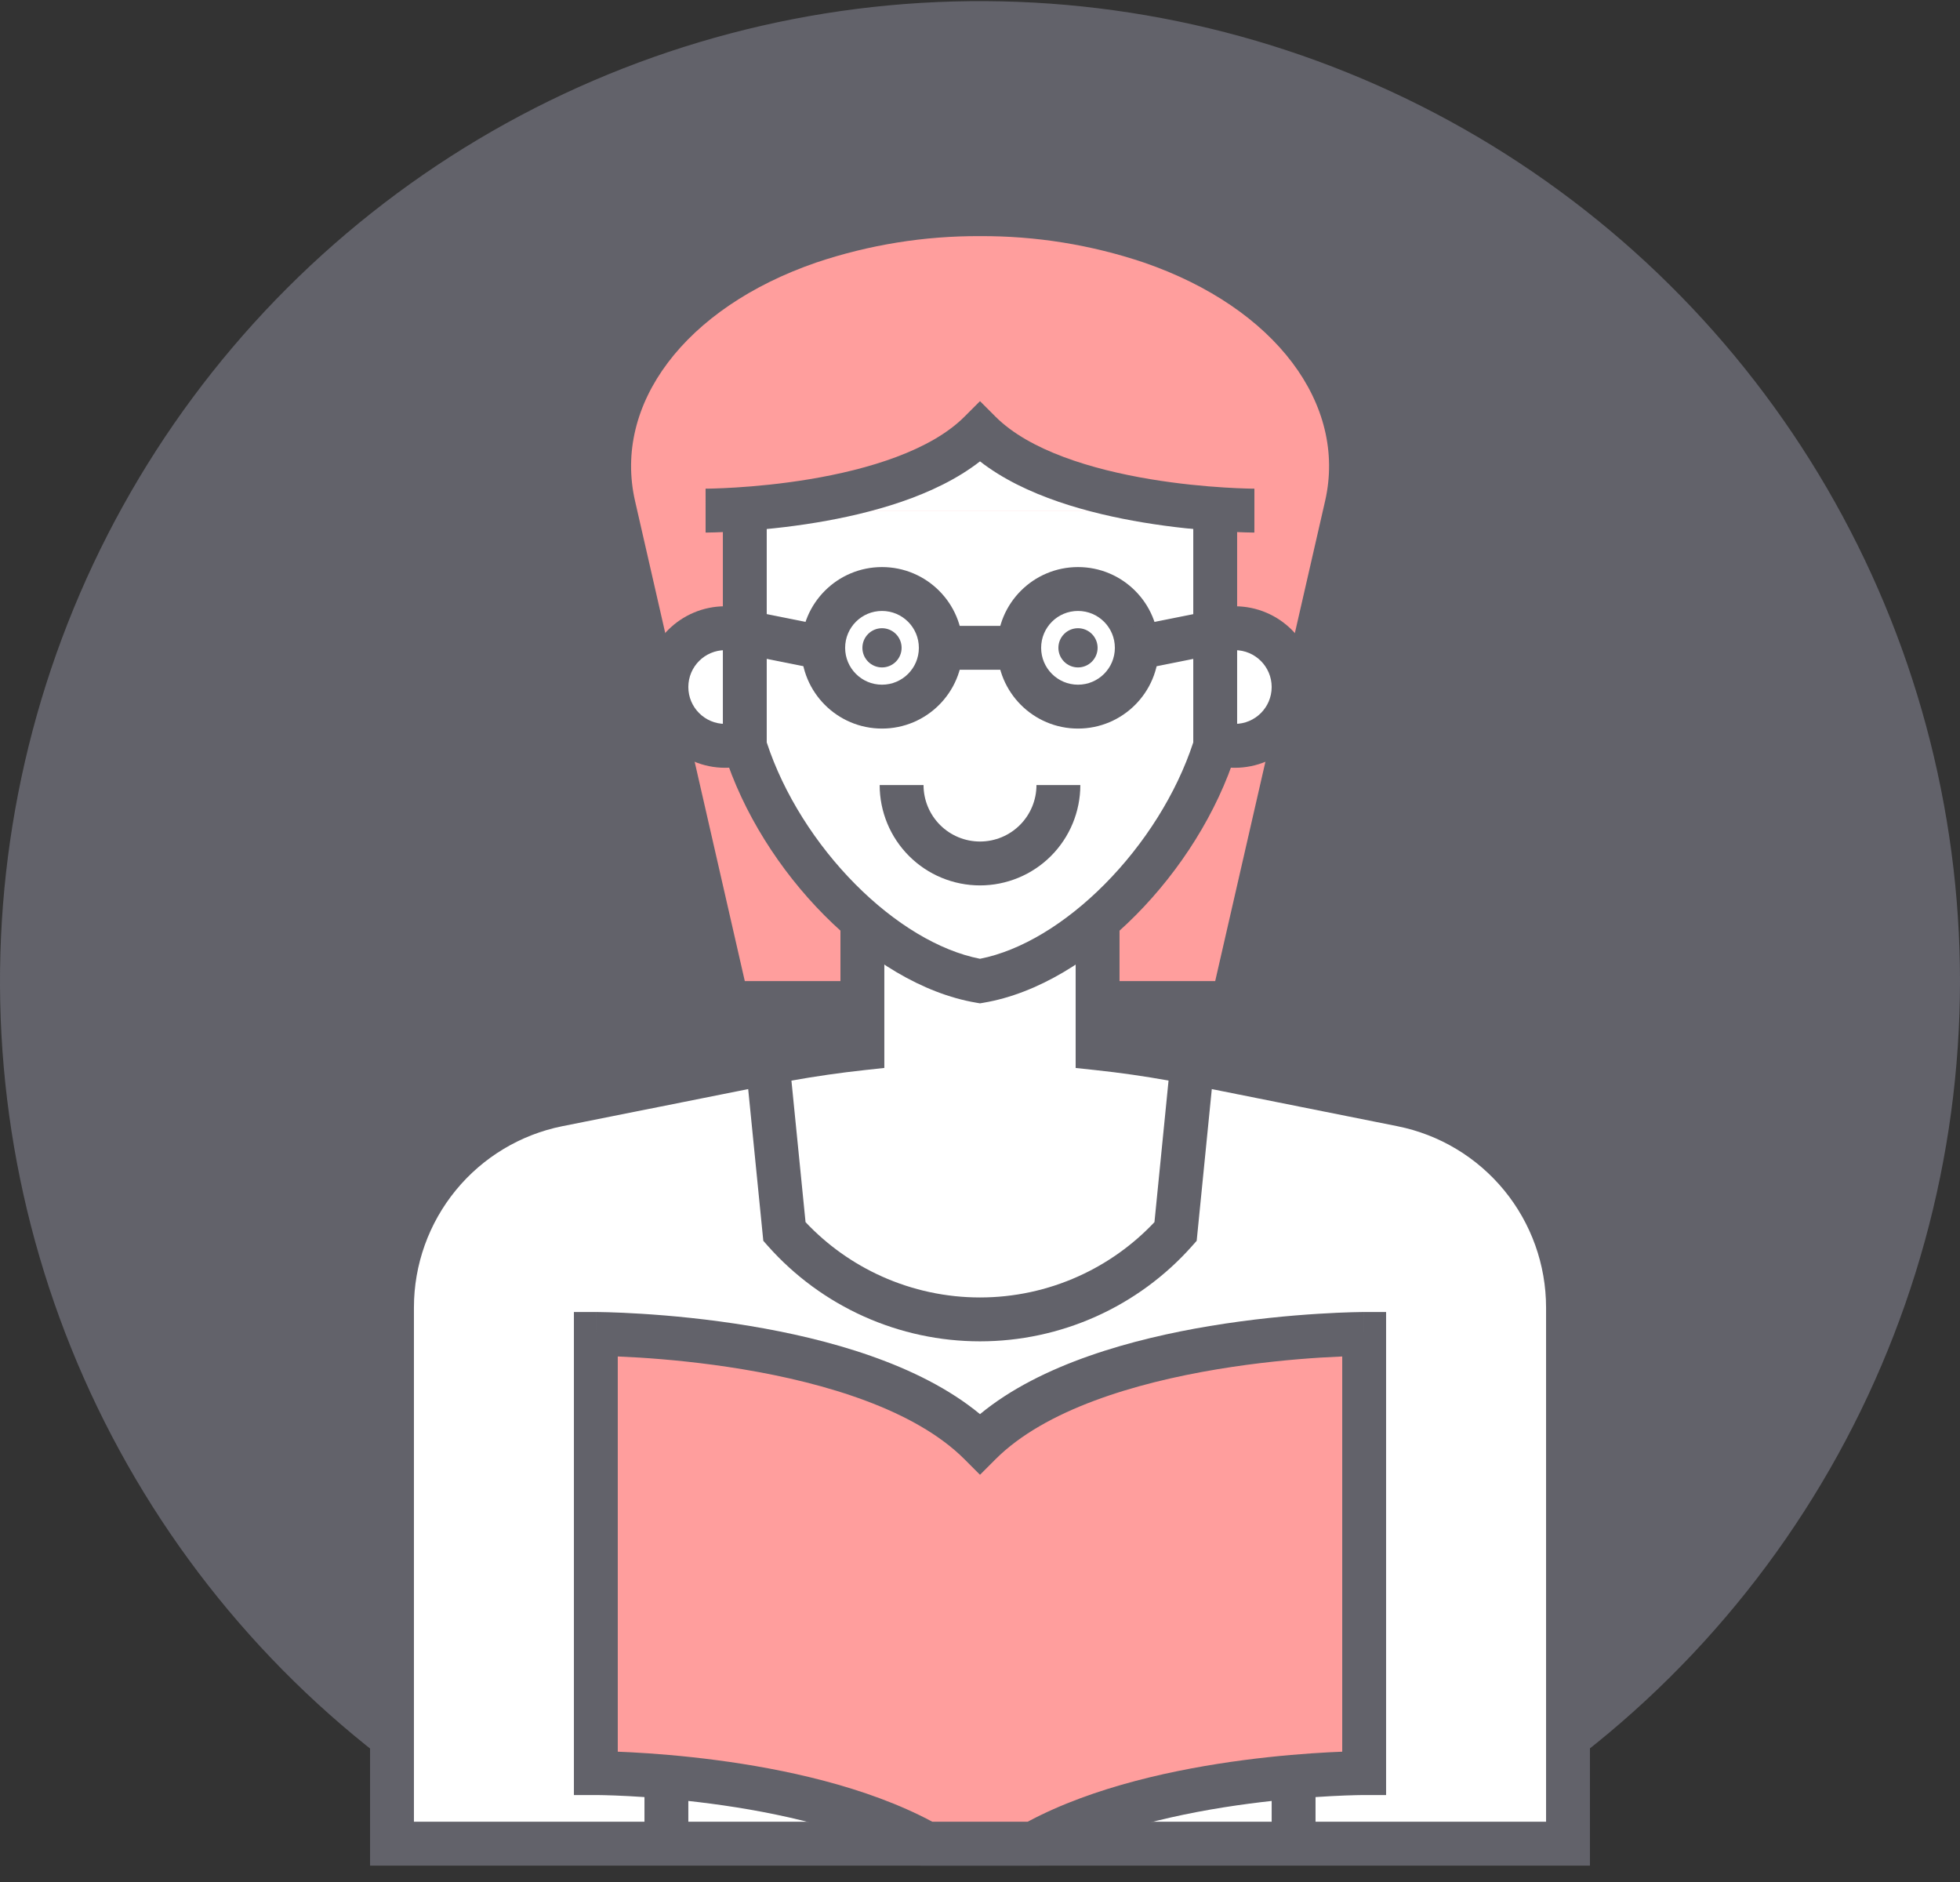 <svg width="100" height="96" viewBox="0 0 100 96" fill="none" xmlns="http://www.w3.org/2000/svg">
<rect x="0" y="0" width="100" height="96" fill="#333333" stroke="none"/>
<path d="M100 50.045C99.996 59.062 97.557 67.91 92.94 75.655C88.323 83.399 81.7 89.753 73.77 94.045H26.23C18.456 89.844 11.935 83.659 7.329 76.118C2.723 68.577 0.198 59.95 0.011 51.116C-0.176 42.282 1.981 33.556 6.263 25.827C10.545 18.098 16.799 11.641 24.387 7.115C31.976 2.589 40.629 0.154 49.464 0.06C58.3 -0.035 67.003 2.213 74.687 6.576C82.371 10.939 88.761 17.26 93.208 24.896C97.654 32.531 99.998 41.209 100 50.045V50.045Z" fill="#62626A"/>
<path d="M62 50.045H38L32.4 25.553C31.274 20.629 34.92 15.707 41.648 13.391C44.339 12.486 47.161 12.031 50 12.045V12.045C52.842 12.03 55.666 12.485 58.36 13.391C65.088 15.707 68.734 20.629 67.608 25.553L62 50.045Z" fill="#FF9E9D"/>
<path d="M80 66.692V94.046H20V66.692C20 64.253 20.845 61.89 22.39 60.005C23.936 58.119 26.087 56.826 28.478 56.347L32.504 55.548L39.164 54.215C46.317 52.788 53.683 52.788 60.836 54.215L68.072 55.661L71.522 56.352C73.912 56.83 76.063 58.122 77.608 60.007C79.154 61.892 79.999 64.254 80 66.692V66.692Z" fill="white"/>
<path fill-rule="evenodd" clip-rule="evenodd" d="M39.384 55.313C39.383 55.313 39.383 55.313 39.383 55.313L28.698 57.445C28.698 57.445 28.697 57.445 28.697 57.445C26.56 57.873 24.638 59.028 23.256 60.714C21.875 62.4 21.119 64.512 21.119 66.692C21.119 66.692 21.119 66.692 21.119 66.692V92.926H78.881V66.692C78.881 66.692 78.881 66.692 78.881 66.692C78.88 64.513 78.124 62.401 76.743 60.717C75.361 59.032 73.439 57.877 71.302 57.449L67.853 56.759L60.617 55.313C60.617 55.313 60.617 55.313 60.617 55.313C53.608 53.914 46.392 53.914 39.384 55.313ZM80.001 66.692L81.119 66.691C81.118 63.995 80.183 61.382 78.474 59.297C76.764 57.212 74.386 55.784 71.742 55.254L68.292 54.564L61.055 53.118C53.757 51.661 46.243 51.661 38.945 53.118L28.258 55.25C25.614 55.78 23.235 57.209 21.525 59.295C19.815 61.381 18.881 63.995 18.881 66.692V95.165H81.119V66.692H80.001Z" fill="#62626A"/>
<path d="M66 70.045V76.329C67.296 78.007 68 80.067 68 82.187C68 84.307 67.296 86.367 66 88.045V94.045" fill="white"/>
<path fill-rule="evenodd" clip-rule="evenodd" d="M64.881 70.045H67.119V75.959C68.418 77.772 69.119 79.95 69.119 82.187C69.119 84.424 68.418 86.602 67.119 88.415V94.045H64.881V87.663L65.115 87.361C66.26 85.879 66.881 84.059 66.881 82.187C66.881 80.314 66.26 78.495 65.115 77.013L64.881 76.711V70.045Z" fill="#62626A"/>
<path d="M63 38.045C64.657 38.045 66 36.702 66 35.045C66 33.388 64.657 32.045 63 32.045C61.343 32.045 60 33.388 60 35.045C60 36.702 61.343 38.045 63 38.045Z" fill="white"/>
<path fill-rule="evenodd" clip-rule="evenodd" d="M63 33.164C61.961 33.164 61.119 34.006 61.119 35.045C61.119 36.084 61.961 36.926 63 36.926C64.039 36.926 64.881 36.084 64.881 35.045C64.881 34.006 64.039 33.164 63 33.164ZM58.881 35.045C58.881 32.77 60.725 30.926 63 30.926C65.275 30.926 67.119 32.77 67.119 35.045C67.119 37.32 65.275 39.164 63 39.164C60.725 39.164 58.881 37.32 58.881 35.045Z" fill="#62626A"/>
<path d="M37 38.045C38.657 38.045 40 36.702 40 35.045C40 33.388 38.657 32.045 37 32.045C35.343 32.045 34 33.388 34 35.045C34 36.702 35.343 38.045 37 38.045Z" fill="white"/>
<path fill-rule="evenodd" clip-rule="evenodd" d="M37 33.164C35.961 33.164 35.119 34.006 35.119 35.045C35.119 36.084 35.961 36.926 37 36.926C38.039 36.926 38.881 36.084 38.881 35.045C38.881 34.006 38.039 33.164 37 33.164ZM32.881 35.045C32.881 32.77 34.725 30.926 37 30.926C39.275 30.926 41.119 32.77 41.119 35.045C41.119 37.32 39.275 39.164 37 39.164C34.725 39.164 32.881 37.32 32.881 35.045Z" fill="#62626A"/>
<path d="M60.836 54.211C59.236 53.891 57.624 53.644 56 53.471V46.045H44V53.471C42.38 53.647 40.768 53.894 39.164 54.211L40.022 62.821C41.275 64.23 42.811 65.358 44.531 66.13C46.251 66.903 48.115 67.302 50 67.302C51.885 67.302 53.749 66.903 55.469 66.13C57.189 65.358 58.726 64.23 59.978 62.821L60.836 54.211Z" fill="white"/>
<path fill-rule="evenodd" clip-rule="evenodd" d="M42.88 44.926H57.119V52.474C58.439 52.639 59.751 52.853 61.055 53.114L62.05 53.312L61.055 63.293L60.814 63.565C59.457 65.092 57.791 66.314 55.927 67.151C54.063 67.988 52.043 68.421 50 68.421C47.956 68.421 45.936 67.988 44.072 67.151C42.208 66.314 40.543 65.092 39.185 63.565L38.944 63.293L37.949 53.31L38.947 53.113C40.252 52.855 41.564 52.642 42.88 52.476V44.926ZM45.119 47.164V54.475L44.121 54.584C42.869 54.72 41.621 54.899 40.379 55.121L41.099 62.34C42.2 63.509 43.522 64.45 44.989 65.109C46.565 65.817 48.273 66.183 50 66.183C51.727 66.183 53.435 65.817 55.01 65.109C56.477 64.45 57.799 63.509 58.901 62.34L59.62 55.119C58.381 54.896 57.135 54.718 55.881 54.584L54.88 54.477V47.164H45.119Z" fill="#62626A"/>
<path d="M38 26.045V38.045C39.816 43.805 45.108 49.217 50 50.045C54.892 49.217 60.184 43.805 62 38.045V26.045" fill="white"/>
<path fill-rule="evenodd" clip-rule="evenodd" d="M36.881 26.045H39.119V37.87C39.983 40.505 41.632 43.083 43.641 45.106C45.642 47.121 47.911 48.498 50 48.907C52.089 48.498 54.358 47.121 56.359 45.106C58.369 43.083 60.017 40.505 60.881 37.87V26.045H63.119V38.217L63.068 38.382C62.1 41.45 60.221 44.394 57.948 46.683C55.686 48.961 52.939 50.683 50.187 51.148L50 51.18L49.813 51.148C47.061 50.683 44.314 48.961 42.052 46.683C39.779 44.394 37.9 41.45 36.933 38.382L36.881 38.217V26.045Z" fill="#62626A"/>
<path d="M64 26.045C64 26.045 54 26.045 50 22.045C46 26.045 36 26.045 36 26.045" fill="white"/>
<path fill-rule="evenodd" clip-rule="evenodd" d="M50 20.463L50.791 21.254C52.521 22.984 55.702 23.945 58.684 24.442C60.136 24.684 61.472 24.805 62.445 24.866C62.93 24.896 63.324 24.912 63.593 24.919C63.728 24.923 63.832 24.925 63.901 24.926C63.936 24.926 63.962 24.926 63.978 24.926L63.996 24.927L64 24.927H64C64 24.927 64 24.927 64 26.046C64 27.165 64 27.165 63.999 27.165L63.996 27.165L63.989 27.165L63.964 27.165C63.942 27.165 63.911 27.164 63.872 27.164C63.792 27.163 63.678 27.161 63.531 27.157C63.239 27.148 62.819 27.132 62.305 27.1C61.278 27.036 59.863 26.908 58.316 26.65C55.626 26.201 52.299 25.327 50 23.534C47.701 25.327 44.374 26.201 41.684 26.65C40.136 26.908 38.722 27.036 37.695 27.1C37.18 27.132 36.761 27.148 36.468 27.157C36.322 27.161 36.207 27.163 36.128 27.164C36.088 27.164 36.057 27.165 36.036 27.165L36.011 27.165L36.003 27.165L36 27.165C36 27.165 36 27.165 36 26.046C36 24.927 36 24.927 35.999 24.927H36L36.004 24.927L36.022 24.926C36.038 24.926 36.064 24.926 36.098 24.926C36.167 24.925 36.271 24.923 36.406 24.919C36.676 24.912 37.069 24.896 37.555 24.866C38.528 24.805 39.863 24.684 41.316 24.442C44.298 23.945 47.479 22.984 49.208 21.254L50 20.463Z" fill="#62626A"/>
<path d="M55 34.045C55.552 34.045 56 33.597 56 33.045C56 32.493 55.552 32.045 55 32.045C54.448 32.045 54 32.493 54 33.045C54 33.597 54.448 34.045 55 34.045Z" fill="#62626A"/>
<path d="M45 34.045C45.552 34.045 46 33.597 46 33.045C46 32.493 45.552 32.045 45 32.045C44.448 32.045 44 32.493 44 33.045C44 33.597 44.448 34.045 45 34.045Z" fill="#62626A"/>
<path d="M54 40.045C54 41.106 53.579 42.123 52.828 42.873C52.078 43.623 51.061 44.045 50 44.045C48.939 44.045 47.922 43.623 47.172 42.873C46.421 42.123 46 41.106 46 40.045" fill="white"/>
<path fill-rule="evenodd" clip-rule="evenodd" d="M47.119 40.045C47.119 40.809 47.423 41.542 47.963 42.082C48.503 42.622 49.236 42.926 50 42.926C50.764 42.926 51.497 42.622 52.037 42.082C52.577 41.542 52.881 40.809 52.881 40.045H55.119C55.119 41.403 54.58 42.705 53.62 43.665C52.66 44.625 51.358 45.164 50 45.164C48.642 45.164 47.34 44.625 46.38 43.665C45.42 42.705 44.881 41.403 44.881 40.045H47.119Z" fill="#62626A"/>
<path d="M34 70.045V76.329C32.703 78.007 32 80.067 32 82.187C32 84.307 32.703 86.367 34 88.045V94.045" fill="white"/>
<path fill-rule="evenodd" clip-rule="evenodd" d="M32.881 75.959V70.045H35.119V76.711L34.885 77.013C33.74 78.495 33.119 80.314 33.119 82.187C33.119 84.059 33.74 85.879 34.885 87.361L35.119 87.663V94.045H32.881V88.415C31.582 86.602 30.881 84.424 30.881 82.187C30.881 79.95 31.582 77.772 32.881 75.959Z" fill="#62626A"/>
<path fill-rule="evenodd" clip-rule="evenodd" d="M55 31.164C53.961 31.164 53.119 32.006 53.119 33.045C53.119 34.084 53.961 34.926 55 34.926C56.039 34.926 56.881 34.084 56.881 33.045C56.881 32.006 56.039 31.164 55 31.164ZM50.881 33.045C50.881 30.77 52.725 28.926 55 28.926C57.275 28.926 59.119 30.77 59.119 33.045C59.119 35.32 57.275 37.164 55 37.164C52.725 37.164 50.881 35.32 50.881 33.045Z" fill="#62626A"/>
<path fill-rule="evenodd" clip-rule="evenodd" d="M45 31.164C43.961 31.164 43.119 32.006 43.119 33.045C43.119 34.084 43.961 34.926 45 34.926C46.039 34.926 46.881 34.084 46.881 33.045C46.881 32.006 46.039 31.164 45 31.164ZM40.881 33.045C40.881 30.77 42.725 28.926 45 28.926C47.275 28.926 49.119 30.77 49.119 33.045C49.119 35.32 47.275 37.164 45 37.164C42.725 37.164 40.881 35.32 40.881 33.045Z" fill="#62626A"/>
<path fill-rule="evenodd" clip-rule="evenodd" d="M48 31.926H52V34.164H48V31.926Z" fill="#62626A"/>
<path fill-rule="evenodd" clip-rule="evenodd" d="M63.219 33.142L58.219 34.142L57.78 31.947L62.78 30.947L63.219 33.142Z" fill="#62626A"/>
<path fill-rule="evenodd" clip-rule="evenodd" d="M37.22 30.947L42.22 31.947L41.781 34.142L36.781 33.142L37.22 30.947Z" fill="#62626A"/>
<path d="M69.6 68.045V90.445C69.6 90.445 59.174 90.445 52.718 94.045H47.282C40.826 90.445 30.4 90.445 30.4 90.445V68.045C30.4 68.045 44.4 68.045 50 73.645C55.6 68.045 69.6 68.045 69.6 68.045Z" fill="#FF9E9D"/>
<path fill-rule="evenodd" clip-rule="evenodd" d="M30.4 66.926V68.045C30.4 66.926 30.4 66.926 30.401 66.926L30.404 66.926L30.414 66.926L30.448 66.926C30.477 66.926 30.519 66.927 30.573 66.927C30.682 66.929 30.841 66.931 31.044 66.937C31.449 66.948 32.03 66.971 32.745 67.016C34.172 67.105 36.136 67.283 38.284 67.641C42.158 68.287 46.877 69.554 50 72.135C53.123 69.554 57.842 68.287 61.716 67.641C63.864 67.283 65.828 67.105 67.255 67.016C67.969 66.971 68.551 66.948 68.956 66.937C69.159 66.931 69.318 66.929 69.427 66.927C69.481 66.927 69.523 66.926 69.552 66.926L69.586 66.926L69.596 66.926L69.599 66.926C69.6 66.926 69.6 66.926 69.6 68.045V66.926H70.719V91.564H69.6L69.595 91.564L69.576 91.564C69.558 91.564 69.531 91.565 69.494 91.565C69.42 91.566 69.31 91.567 69.166 91.571C68.878 91.578 68.456 91.591 67.928 91.619C66.872 91.674 65.398 91.784 63.726 92.005C60.353 92.449 56.303 93.327 53.263 95.022L53.009 95.164H46.991L46.737 95.022C43.697 93.327 39.647 92.449 36.274 92.005C34.602 91.784 33.127 91.674 32.072 91.619C31.544 91.591 31.122 91.578 30.834 91.571C30.69 91.567 30.58 91.566 30.506 91.565C30.469 91.565 30.442 91.564 30.424 91.564L30.404 91.564L30.4 91.564H29.281V66.926H30.4ZM31.519 89.353C31.719 89.361 31.943 89.371 32.188 89.383C33.289 89.441 34.824 89.556 36.566 89.785C39.933 90.229 44.191 91.117 47.568 92.926H52.432C55.809 91.117 60.066 90.229 63.434 89.785C65.176 89.556 66.711 89.441 67.812 89.383C68.057 89.371 68.281 89.361 68.481 89.353V69.193C68.172 69.206 67.807 69.224 67.395 69.249C66.022 69.335 64.136 69.507 62.084 69.849C57.902 70.546 53.321 71.907 50.791 74.436L50 75.228L49.209 74.436C46.679 71.907 42.098 70.546 37.916 69.849C35.864 69.507 33.978 69.335 32.605 69.249C32.193 69.224 31.828 69.206 31.519 69.193V89.353Z" fill="#62626A"/>
</svg>
